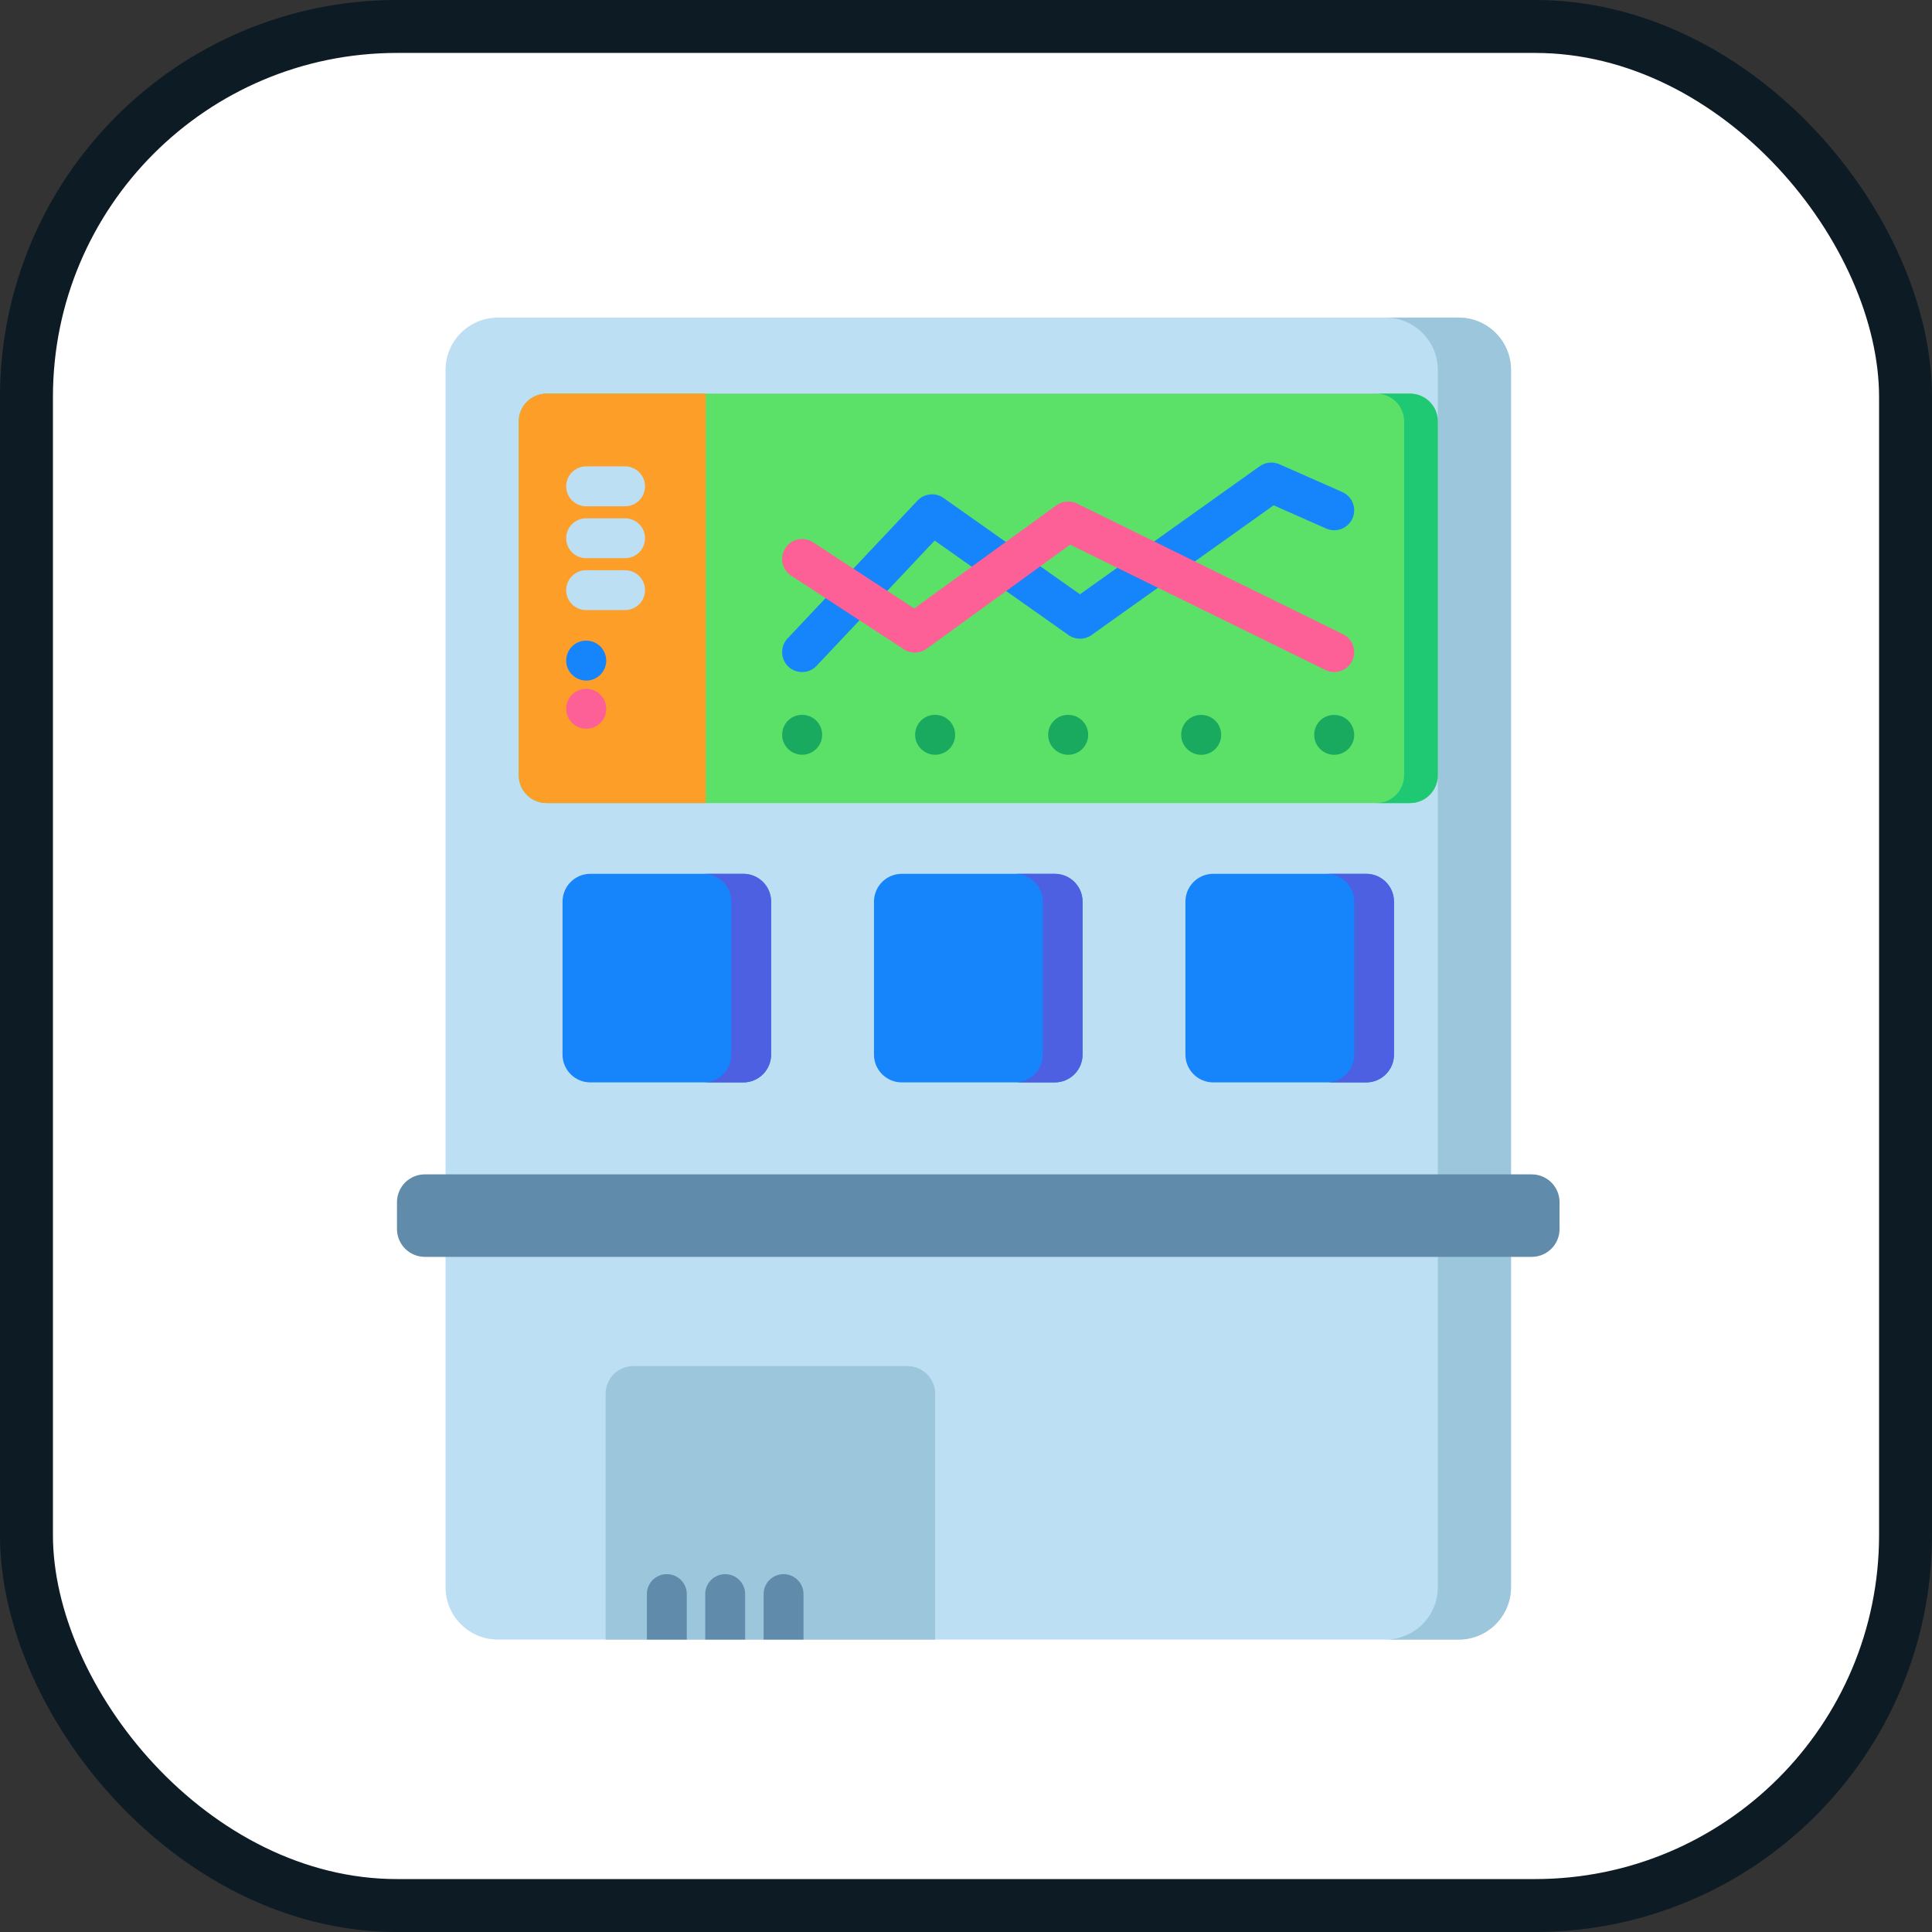 <?xml version="1.0" encoding="UTF-8"?>

<svg width="800px" height="800px" viewBox="0 0 73 73" version="1.1" xmlns="http://www.w3.org/2000/svg" xmlns:xlink="http://www.w3.org/1999/xlink">
    
    <rect x="0" y="0" width="73" height="73" fill="#333333" stroke="none"/>
    
    <title>the-modern-web/web-assembly</title>
    <desc>Created with Sketch.</desc>
    <defs>
</defs>
    <g id="the-modern-web/web-assembly" stroke="none" stroke-width="1" fill="none" fill-rule="evenodd">
        <g id="container" transform="translate(2, 2)" fill="#FFFFFF" fill-rule="nonzero" stroke="#0D1B25" stroke-width="2">
            <rect id="mask" x="-1" y="-1" width="71" height="71" rx="14">
</rect>
        </g>
        <g id="machine" transform="translate(15, 12)" fill-rule="nonzero">
            <path d="M42.093,1.979 L42.093,47.972 C42.093,49.065 41.207,49.951 40.114,49.951 L3.813,49.951 C2.72,49.951 1.835,49.065 1.835,47.972 L1.835,1.979 C1.835,0.886 2.72,0 3.813,0 L40.114,0 C41.207,0 42.093,0.886 42.093,1.979 Z" id="Shape" fill="#BDDFF4">
</path>
            <path d="M20.336,40.667 L20.336,49.951 L7.883,49.951 L7.883,40.667 C7.883,40.087 8.353,39.616 8.934,39.616 L19.285,39.616 C19.865,39.616 20.336,40.087 20.336,40.667 Z" id="Shape" fill="#9CC6DB">
</path>
            <path d="M42.093,1.979 L42.093,47.972 C42.093,49.065 41.207,49.951 40.114,49.951 L37.348,49.951 C38.441,49.951 39.327,49.065 39.327,47.972 L39.327,1.979 C39.327,0.886 38.441,0 37.348,0 L40.114,0 C41.207,0 42.093,0.886 42.093,1.979 Z" id="Shape" fill="#9CC6DB">
</path>
            <path d="M38.276,18.344 L5.651,18.344 C5.071,18.344 4.6,17.874 4.6,17.293 L4.6,3.924 C4.6,3.343 5.071,2.873 5.651,2.873 L38.276,2.873 C38.856,2.873 39.327,3.343 39.327,3.924 L39.327,17.293 C39.327,17.874 38.856,18.344 38.276,18.344 Z" id="Shape" fill="#5BE167">
</path>
            <path d="M39.327,3.924 L39.327,17.294 C39.327,17.874 38.857,18.344 38.276,18.344 L37.002,18.344 C37.583,18.344 38.054,17.874 38.054,17.294 L38.054,3.924 C38.054,3.344 37.583,2.873 37.002,2.873 L38.276,2.873 C38.856,2.873 39.327,3.344 39.327,3.924 Z" id="Shape" fill="#1FC974">
</path>
            <path d="M11.666,18.344 L5.651,18.344 C5.071,18.344 4.6,17.874 4.6,17.293 L4.6,3.924 C4.6,3.343 5.071,2.873 5.651,2.873 L11.666,2.873 L11.666,18.344 Z" id="Shape" fill="#FD9E28">
</path>
            <path d="M42.876,35.49 L1.051,35.49 C0.471,35.49 2.84217094e-14,35.019 2.84217094e-14,34.439 L2.84217094e-14,33.424 C2.84217094e-14,32.844 0.47,32.373 1.051,32.373 L42.876,32.373 C43.457,32.373 43.927,32.844 43.927,33.424 L43.927,34.439 C43.927,35.019 43.457,35.49 42.876,35.49 Z" id="Shape" fill="#618BAA">
</path>
            <path d="M15.306,13.394 C15.12,13.394 14.935,13.326 14.789,13.189 C14.486,12.903 14.472,12.426 14.758,12.123 L19.667,6.915 C19.925,6.641 20.344,6.599 20.651,6.816 L25.806,10.455 L32.599,5.616 C32.816,5.462 33.098,5.433 33.341,5.541 L35.719,6.592 C36.099,6.76 36.272,7.205 36.103,7.586 C35.935,7.966 35.49,8.139 35.109,7.971 L33.124,7.093 L26.245,11.994 C25.984,12.179 25.634,12.18 25.373,11.995 L20.316,8.425 L15.855,13.157 C15.706,13.315 15.506,13.394 15.306,13.394 Z" id="Shape" fill="#1685FB">
</path>
            <path d="M35.413,13.394 C35.301,13.394 35.188,13.369 35.082,13.317 L25.435,8.579 L20.008,12.515 C19.755,12.699 19.415,12.707 19.153,12.535 L14.894,9.751 C14.545,9.523 14.447,9.056 14.675,8.708 C14.903,8.359 15.37,8.261 15.718,8.489 L19.543,10.99 L24.917,7.091 C25.143,6.928 25.442,6.902 25.692,7.025 L35.746,11.964 C36.12,12.147 36.274,12.599 36.09,12.973 C35.959,13.239 35.692,13.394 35.413,13.394 Z" id="Shape" fill="#FD6096">
</path>
            <path d="M8.619,7.13 L7.147,7.13 C6.731,7.13 6.393,6.792 6.393,6.376 C6.393,5.96 6.731,5.622 7.147,5.622 L8.619,5.622 C9.035,5.622 9.372,5.96 9.372,6.376 C9.372,6.792 9.035,7.13 8.619,7.13 Z" id="Shape" fill="#BDDFF4">
</path>
            <path d="M8.619,9.091 L7.147,9.091 C6.731,9.091 6.393,8.754 6.393,8.338 C6.393,7.921 6.731,7.584 7.147,7.584 L8.619,7.584 C9.035,7.584 9.372,7.921 9.372,8.338 C9.372,8.754 9.035,9.091 8.619,9.091 Z" id="Shape" fill="#BDDFF4">
</path>
            <path d="M8.619,11.053 L7.147,11.053 C6.731,11.053 6.393,10.715 6.393,10.299 C6.393,9.883 6.731,9.545 7.147,9.545 L8.619,9.545 C9.035,9.545 9.372,9.883 9.372,10.299 C9.372,10.715 9.035,11.053 8.619,11.053 Z" id="Shape" fill="#BDDFF4">
</path>
            <path d="M7.152,13.715 C6.736,13.715 6.393,13.377 6.393,12.961 C6.393,12.545 6.726,12.207 7.143,12.207 L7.152,12.207 C7.569,12.207 7.906,12.545 7.906,12.961 C7.906,13.377 7.568,13.715 7.152,13.715 Z" id="Shape" fill="#1685FB">
</path>
            <path d="M7.152,15.536 C6.739,15.536 6.398,15.204 6.394,14.79 C6.389,14.373 6.718,14.033 7.135,14.029 L7.144,14.028 L7.152,14.028 C7.565,14.028 7.902,14.361 7.906,14.774 C7.91,15.191 7.576,15.532 7.16,15.536 C7.157,15.536 7.155,15.536 7.152,15.536 Z" id="Shape" fill="#FD6096">
</path>
            <g id="Group" transform="translate(14.537, 14.927)" fill="#19AA60">
                <path d="M0.774,1.59 C0.357,1.59 0.016,1.253 0.016,0.837 C0.016,0.42 0.348,0.083 0.765,0.083 L0.774,0.083 C1.19,0.083 1.528,0.42 1.528,0.837 C1.527,1.253 1.19,1.59 0.774,1.59 Z" id="Shape">
</path>
                <path d="M5.8,1.591 C5.383,1.591 5.041,1.253 5.041,0.837 C5.041,0.421 5.374,0.083 5.79,0.083 L5.8,0.083 C6.216,0.083 6.553,0.421 6.553,0.837 C6.553,1.253 6.216,1.591 5.8,1.591 Z" id="Shape">
</path>
                <path d="M10.825,1.592 C10.413,1.592 10.072,1.26 10.067,0.846 C10.063,0.43 10.392,0.089 10.808,0.084 L10.817,0.084 L10.826,0.084 C11.238,0.084 11.575,0.416 11.579,0.83 C11.584,1.246 11.25,1.587 10.834,1.592 C10.831,1.592 10.828,1.592 10.825,1.592 Z" id="Shape">
</path>
                <path d="M15.851,1.593 C15.435,1.593 15.093,1.255 15.093,0.839 C15.093,0.423 15.426,0.085 15.842,0.085 L15.851,0.085 C16.268,0.085 16.605,0.423 16.605,0.839 C16.605,1.255 16.268,1.593 15.851,1.593 Z" id="Shape">
</path>
                <path d="M20.877,1.593 C20.461,1.593 20.119,1.256 20.119,0.84 C20.119,0.423 20.452,0.086 20.868,0.086 L20.877,0.086 C21.293,0.086 21.631,0.423 21.631,0.84 C21.631,1.256 21.293,1.593 20.877,1.593 Z" id="Shape">
</path>
            </g>
            <path d="M24.853,28.898 L19.074,28.898 C18.494,28.898 18.023,28.428 18.023,27.847 L18.023,22.068 C18.023,21.487 18.494,21.017 19.074,21.017 L24.853,21.017 C25.433,21.017 25.904,21.487 25.904,22.068 L25.904,27.847 C25.904,28.428 25.434,28.898 24.853,28.898 Z" id="Shape" fill="#1685FB">
</path>
            <path d="M36.621,28.898 L30.841,28.898 C30.261,28.898 29.791,28.428 29.791,27.847 L29.791,22.068 C29.791,21.487 30.261,21.017 30.841,21.017 L36.621,21.017 C37.201,21.017 37.672,21.487 37.672,22.068 L37.672,27.847 C37.671,28.428 37.201,28.898 36.621,28.898 Z" id="Shape" fill="#1685FB">
</path>
            <path d="M13.086,21.017 L7.306,21.017 C6.726,21.017 6.255,21.488 6.255,22.068 L6.255,27.847 C6.255,28.428 6.726,28.898 7.306,28.898 L13.086,28.898 C13.666,28.898 14.136,28.428 14.136,27.847 L14.136,22.068 C14.136,21.488 13.666,21.017 13.086,21.017 Z" id="Shape" fill="#1685FB">
</path>
            <path d="M14.136,22.068 L14.136,27.847 C14.136,28.428 13.666,28.898 13.086,28.898 L11.581,28.898 C12.162,28.898 12.633,28.428 12.633,27.847 L12.633,22.068 C12.633,21.488 12.162,21.017 11.581,21.017 L13.086,21.017 C13.666,21.017 14.136,21.488 14.136,22.068 Z" id="Shape" fill="#4C60E1">
</path>
            <path d="M10.95,48.232 L10.95,49.951 L9.442,49.951 L9.442,48.232 C9.442,47.816 9.779,47.479 10.196,47.479 C10.612,47.479 10.95,47.816 10.95,48.232 Z" id="Shape" fill="#618BAA">
</path>
            <path d="M13.155,48.232 L13.155,49.951 L11.647,49.951 L11.647,48.232 C11.647,47.816 11.985,47.479 12.401,47.479 C12.817,47.479 13.155,47.816 13.155,48.232 Z" id="Shape" fill="#618BAA">
</path>
            <path d="M15.36,48.232 L15.36,49.951 L13.853,49.951 L13.853,48.232 C13.853,47.816 14.19,47.479 14.606,47.479 C15.022,47.479 15.36,47.816 15.36,48.232 Z" id="Shape" fill="#618BAA">
</path>
            <path d="M25.904,22.068 L25.904,27.847 C25.904,28.428 25.434,28.898 24.853,28.898 L23.349,28.898 C23.929,28.898 24.4,28.428 24.4,27.847 L24.4,22.068 C24.4,21.488 23.929,21.017 23.349,21.017 L24.853,21.017 C25.434,21.017 25.904,21.488 25.904,22.068 Z" id="Shape" fill="#4C60E1">
</path>
            <path d="M37.671,22.068 L37.671,27.847 C37.671,28.428 37.201,28.898 36.621,28.898 L35.117,28.898 C35.697,28.898 36.168,28.428 36.168,27.847 L36.168,22.068 C36.168,21.488 35.698,21.017 35.117,21.017 L36.621,21.017 C37.201,21.017 37.671,21.488 37.671,22.068 Z" id="Shape" fill="#4C60E1">
</path>
        </g>
    </g>
</svg>